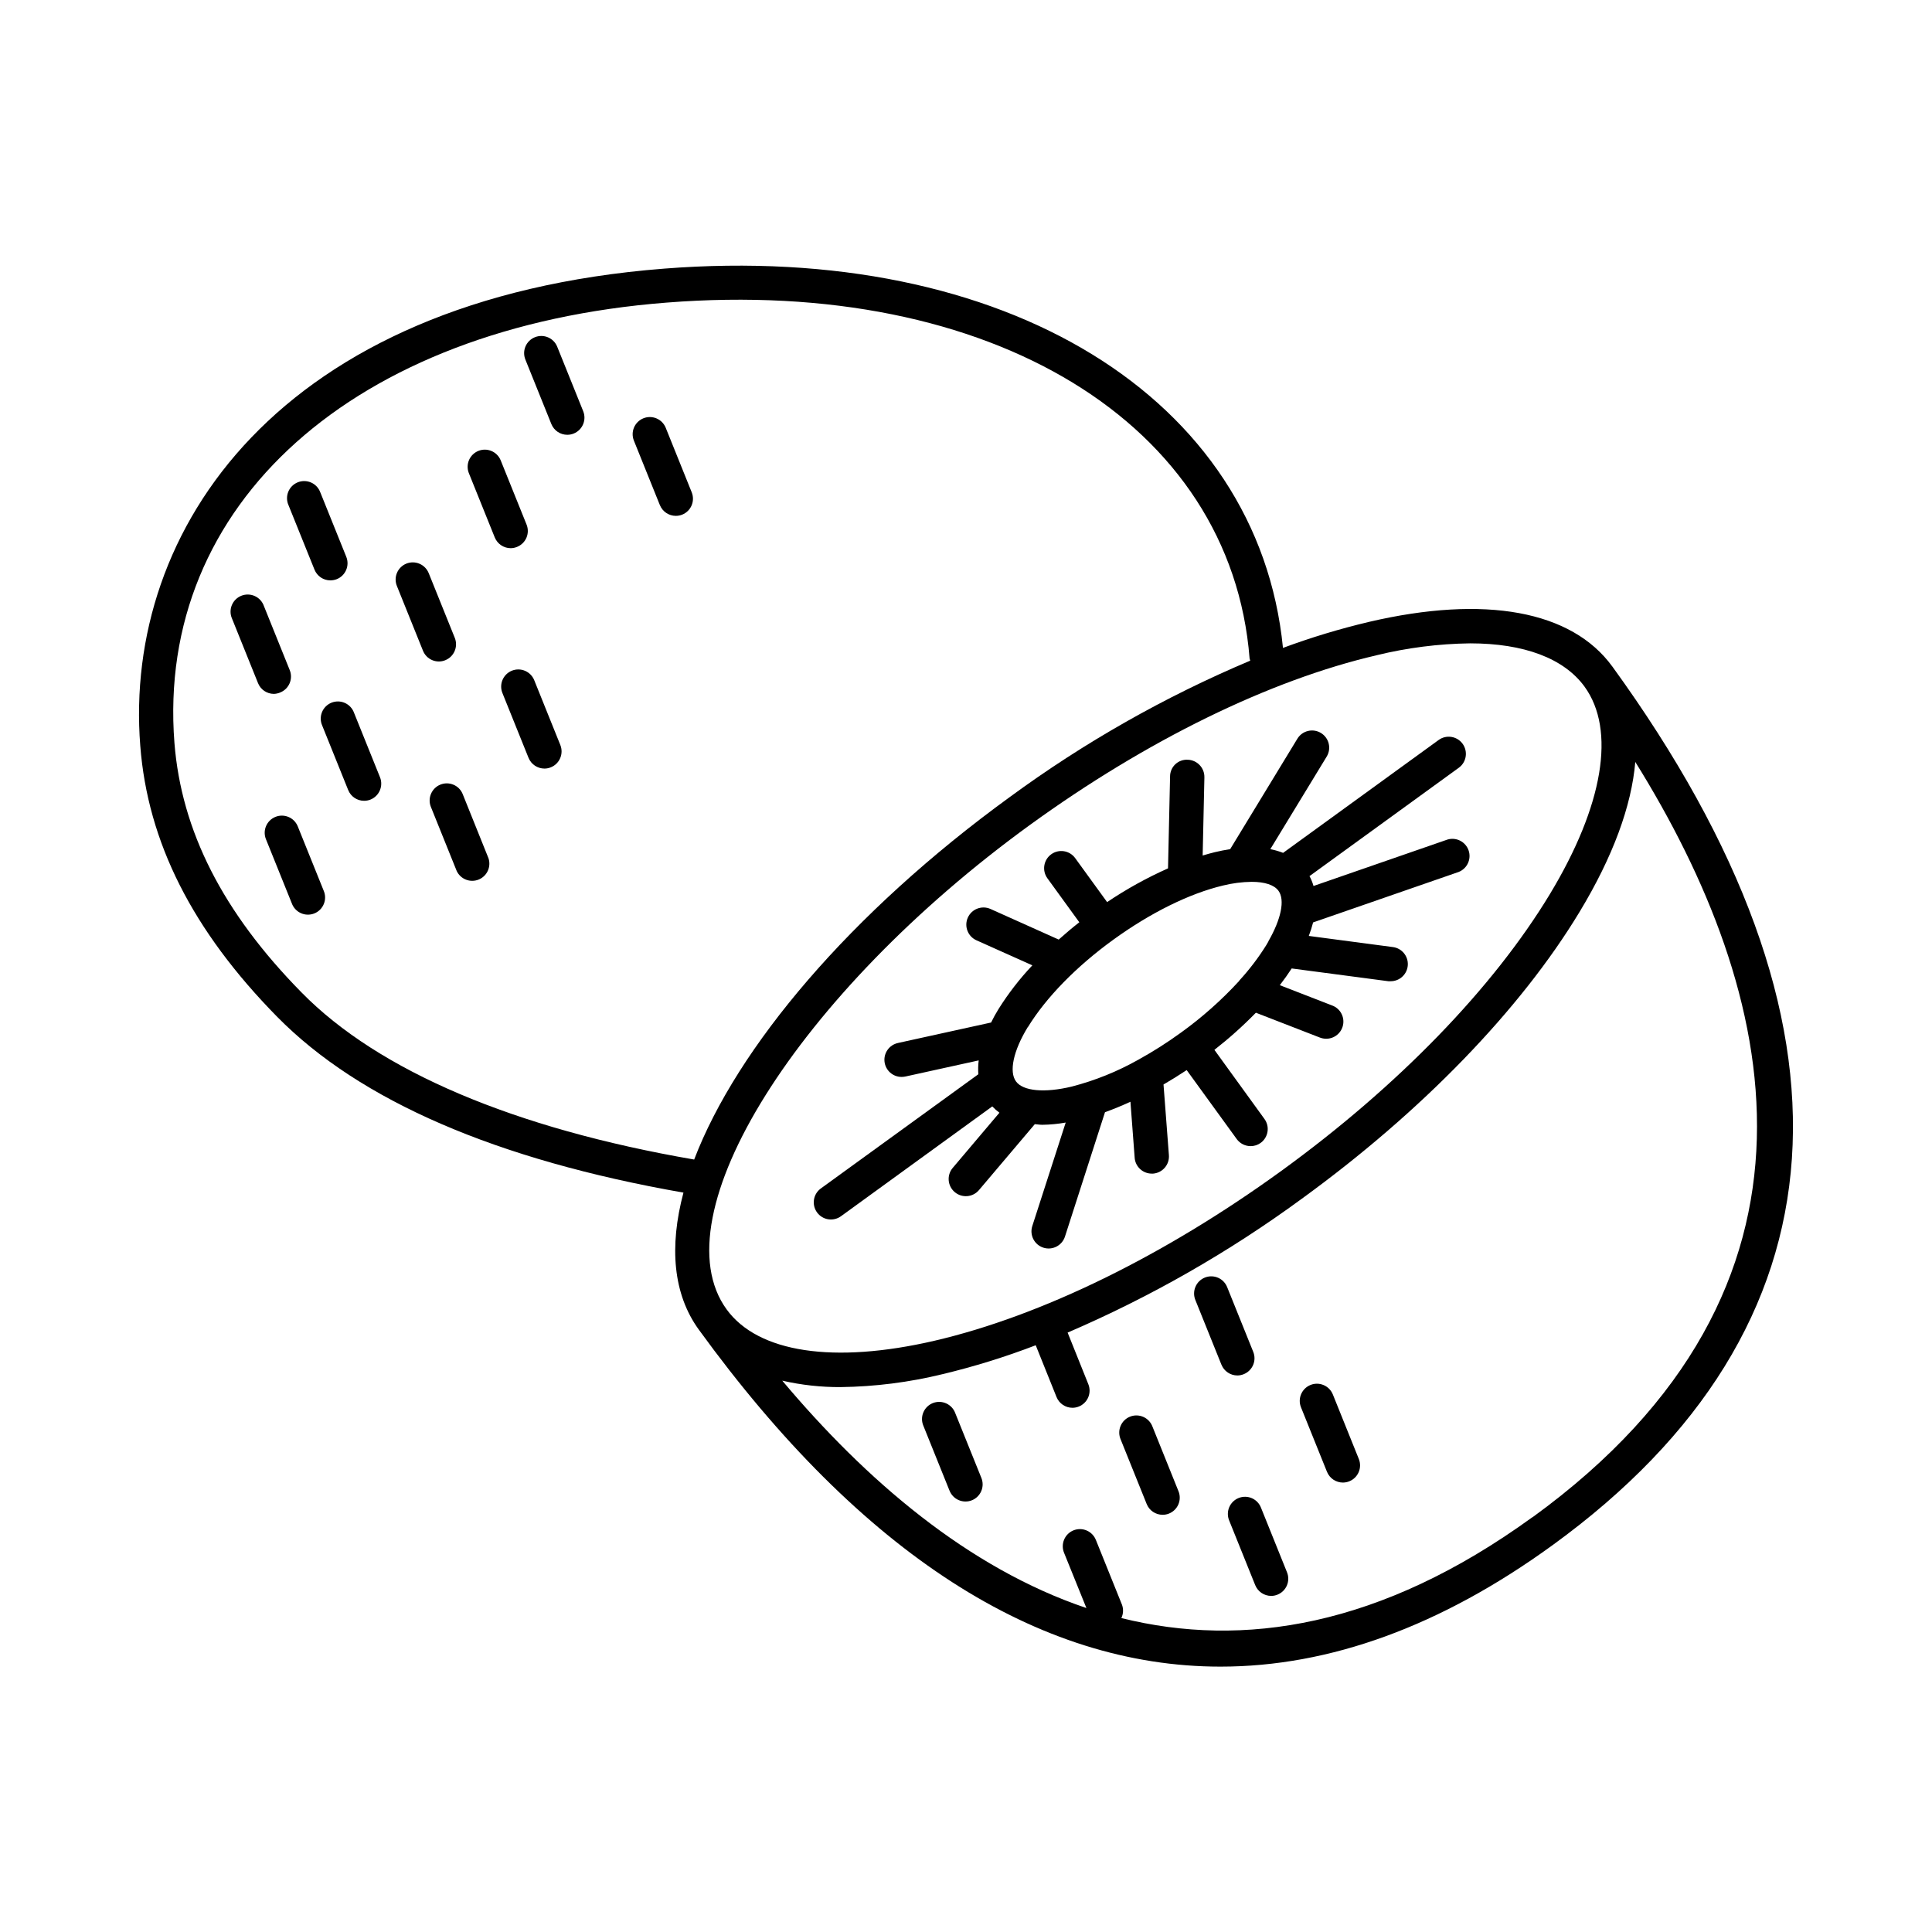 <?xml version="1.0" encoding="UTF-8"?>
<!-- Uploaded to: ICON Repo, www.iconrepo.com, Generator: ICON Repo Mixer Tools -->
<svg fill="#000000" width="800px" height="800px" version="1.1" viewBox="144 144 512 512" xmlns="http://www.w3.org/2000/svg">
 <g>
  <path d="m571.27 320.62c-10.746-14.762-33.652-19.012-64.5-11.809v0.004c-7.727 1.824-15.328 4.125-22.77 6.887-6.574-66.352-73.625-107.61-164.04-100.51-102.11 7.981-143.28 69.246-138.79 126.42 1.969 25.586 13.863 49.043 36.262 71.832 21.914 22.27 58.156 37.934 107.69 46.613-3.816 14.348-2.746 26.914 4.062 36.301 43.098 59.375 89.867 89.316 138.25 89.316 28.918 0 58.41-10.695 88.02-32.195 79.191-57.5 84.641-138.01 15.82-232.86zm-243.31 130.67c-47.656-8.215-83.641-23.469-104.05-44.281-20.832-21.164-31.844-42.805-33.684-66.137-4.922-63.27 47.457-110.21 130.44-116.68 86.051-6.789 149.57 32.02 154.49 94.316v0.004c0.043 0.195 0.098 0.383 0.168 0.57-22.586 9.52-43.973 21.652-63.734 36.152-42.273 30.719-72.266 66.352-83.629 96.059zm8.59 39.695c-18.047-24.855 18.773-83.641 80.395-128.37 30.867-22.395 63.496-38.375 91.887-44.969l-0.004-0.004c8.109-1.98 16.414-3.039 24.758-3.148 14.23 0 24.836 3.938 30.328 11.465 8.344 11.492 5 31.488-9.16 54.957-15.066 24.945-40.344 51.012-71.242 73.418-30.898 22.406-63.496 38.375-91.875 44.98-26.68 6.184-46.742 3.164-55.086-8.328zm213.53 55.105c-40.176 29.145-76.691 34.727-108.91 26.715 0.535-1.113 0.594-2.398 0.16-3.555l-6.887-17.094-0.004 0.004c-0.434-1.141-1.309-2.059-2.426-2.547-1.117-0.492-2.387-0.508-3.519-0.055-1.133 0.457-2.035 1.348-2.5 2.477-0.469 1.125-0.465 2.394 0.012 3.519l5.902 14.594c-31.488-10.629-58.586-34.055-80.59-60.25l0.004-0.004c5.07 1.16 10.258 1.73 15.457 1.703 9.082-0.117 18.121-1.262 26.941-3.414 8.414-2.012 16.684-4.574 24.758-7.676l5.512 13.719c0.695 1.723 2.363 2.852 4.223 2.852 0.578 0 1.156-0.113 1.691-0.332 1.117-0.449 2.012-1.324 2.484-2.43 0.473-1.109 0.484-2.359 0.035-3.477l-5.492-13.688c21.938-9.43 42.734-21.312 61.992-35.422 31.832-23.105 57.996-50.117 73.684-76.074 8.855-14.641 13.777-28.102 14.762-39.734 37.812 60.742 57.16 138.91-27.25 200.18z"/>
  <path d="m408.86 438.88-12.367 14.613h-0.004c-1.629 1.918-1.398 4.789 0.52 6.422 1.914 1.629 4.789 1.398 6.418-0.516l14.809-17.484c0.688 0.051 1.328 0.168 2.066 0.168v-0.004c2.055-0.031 4.102-0.23 6.121-0.59l-8.855 27.434c-0.77 2.391 0.547 4.953 2.938 5.723s4.953-0.547 5.723-2.938l10.609-32.965c2.215-0.789 4.469-1.723 6.742-2.766l1.121 14.84h-0.004c0.18 2.371 2.16 4.203 4.535 4.203h0.348c1.207-0.094 2.332-0.664 3.117-1.59 0.789-0.922 1.172-2.121 1.074-3.332l-1.426-18.695c2.055-1.199 4.102-2.461 6.141-3.816l13.266 18.281h-0.004c0.859 1.176 2.231 1.871 3.691 1.871 0.957 0 1.891-0.301 2.664-0.867 2.023-1.484 2.465-4.324 0.984-6.348l-13.254-18.301c3.879-3.031 7.555-6.32 10.992-9.84l16.992 6.594v-0.004c0.527 0.203 1.082 0.305 1.645 0.305 2.191 0.004 4.07-1.555 4.473-3.707 0.406-2.156-0.785-4.289-2.828-5.078l-13.941-5.41c1.141-1.477 2.184-2.953 3.148-4.43l25.645 3.387h0.602l-0.008-0.004c2.394 0 4.375-1.859 4.531-4.25 0.156-2.387-1.566-4.488-3.938-4.801l-22.297-2.953h-0.004c0.453-1.168 0.832-2.367 1.145-3.582l38.574-13.371h-0.004c2.266-0.891 3.426-3.406 2.637-5.707-0.793-2.301-3.254-3.574-5.586-2.883l-35.512 12.309h-0.004c-0.254-0.91-0.609-1.785-1.062-2.617l39.566-28.715c2.035-1.473 2.484-4.316 1.012-6.352-1.477-2.031-4.32-2.484-6.352-1.008l-41.219 29.914h-0.004c-1.094-0.43-2.227-0.758-3.383-0.984l14.938-24.531c1.305-2.144 0.625-4.945-1.523-6.254-2.144-1.305-4.945-0.625-6.25 1.523l-17.809 29.266c-1.309 0.195-2.668 0.461-4.062 0.797-1.062 0.254-2.144 0.562-3.227 0.887l0.461-20.734-0.004-0.004c0.051-2.508-1.938-4.586-4.449-4.644-1.211-0.062-2.398 0.379-3.277 1.219-0.879 0.84-1.371 2.004-1.367 3.219l-0.543 24.344 0.004 0.004c-5.633 2.508-11.035 5.5-16.148 8.941l-8.461-11.66c-1.477-2.031-4.32-2.484-6.352-1.008-2.035 1.477-2.484 4.32-1.012 6.352l8.461 11.66c-1.898 1.484-3.711 3.019-5.461 4.586l-18.074-8.109c-2.293-1.027-4.984 0-6.012 2.293-1.027 2.293 0 4.984 2.293 6.012l14.809 6.633c-3.359 3.559-6.363 7.438-8.965 11.582-0.746 1.211-1.406 2.402-1.969 3.57l-24.668 5.422v0.004c-2.285 0.48-3.832 2.617-3.578 4.941 0.254 2.32 2.227 4.074 4.562 4.051 0.332-0.004 0.66-0.039 0.984-0.109l19.414-4.269c-0.148 1.219-0.184 2.445-0.098 3.672l-41.645 30.199c-1.008 0.691-1.695 1.766-1.902 2.973s0.082 2.445 0.801 3.438c0.719 0.992 1.805 1.652 3.019 1.832 1.211 0.176 2.441-0.141 3.418-0.883l40.008-29.039c0.582 0.609 1.215 1.172 1.891 1.672zm7.566-22.719c4.781-7.793 12.793-16.02 22.633-23.145 9.84-7.125 20.121-12.211 29.02-14.336h-0.004c2.496-0.621 5.055-0.953 7.629-0.984 3.445 0 5.973 0.809 7.106 2.371 1.762 2.422 0.707 7.5-2.676 13.383v0.059c-0.188 0.324-0.363 0.648-0.57 0.984h-0.004c-2.082 3.336-4.473 6.473-7.133 9.367v0.059c-4.668 5.086-9.84 9.684-15.441 13.719-3.621 2.633-7.402 5.039-11.324 7.203-5.547 3.125-11.48 5.516-17.645 7.113-7.211 1.73-12.871 1.211-14.762-1.359-1.887-2.566-0.746-8.098 3.133-14.434z"/>
  <path d="m218.27 327.51c2.324-0.938 3.449-3.578 2.519-5.906l-6.871-17.051c-0.418-1.16-1.289-2.098-2.414-2.602-1.125-0.504-2.406-0.527-3.551-0.07-1.145 0.461-2.055 1.363-2.519 2.504-0.465 1.145-0.445 2.426 0.055 3.551l6.887 17.094c0.688 1.723 2.356 2.852 4.211 2.856 0.578-0.023 1.148-0.148 1.684-0.375z"/>
  <path d="m262.01 318.96c2.324-0.938 3.449-3.578 2.519-5.906l-6.887-17.094v0.004c-0.438-1.141-1.312-2.059-2.43-2.547-1.117-0.492-2.387-0.508-3.519-0.055-1.129 0.457-2.031 1.348-2.5 2.477-0.469 1.129-0.461 2.394 0.016 3.519l6.887 17.094v-0.004c0.445 1.121 1.32 2.016 2.43 2.488 1.105 0.473 2.359 0.484 3.473 0.031z"/>
  <path d="m227.34 294.95c0.688 1.723 2.356 2.856 4.211 2.856 0.582-0.004 1.16-0.113 1.703-0.324 2.324-0.938 3.449-3.578 2.519-5.906l-6.887-17.094-0.004 0.004c-0.418-1.16-1.289-2.098-2.414-2.602-1.129-0.504-2.41-0.527-3.551-0.07-1.145 0.461-2.055 1.363-2.519 2.504-0.465 1.145-0.445 2.426 0.055 3.551z"/>
  <path d="m281.03 288.93c1.117-0.449 2.012-1.324 2.484-2.43 0.473-1.109 0.484-2.359 0.035-3.477l-6.887-17.094v0.004c-0.969-2.281-3.586-3.367-5.883-2.441s-3.434 3.519-2.551 5.836l6.887 17.094v-0.004c0.695 1.723 2.367 2.852 4.223 2.856 0.582-0.004 1.156-0.121 1.691-0.344z"/>
  <path d="m222.88 362.92c-0.969-2.281-3.586-3.367-5.883-2.441s-3.434 3.519-2.551 5.836l6.887 17.082c0.422 1.16 1.293 2.098 2.418 2.602s2.406 0.527 3.551 0.07c1.145-0.461 2.051-1.363 2.516-2.508 0.465-1.141 0.449-2.422-0.051-3.551z"/>
  <path d="m266.59 354.37c-0.965-2.281-3.582-3.367-5.879-2.441-2.301 0.926-3.434 3.519-2.551 5.836l6.887 17.094v-0.004c1.039 2.156 3.574 3.137 5.793 2.242 2.223-0.895 3.367-3.359 2.621-5.637z"/>
  <path d="m237.82 332.89c-0.418-1.16-1.293-2.098-2.418-2.602-1.125-0.504-2.406-0.527-3.551-0.07-1.141 0.461-2.051 1.363-2.516 2.504-0.465 1.145-0.445 2.426 0.051 3.551l6.887 17.094h0.004c0.684 1.723 2.356 2.856 4.211 2.852 0.582 0 1.16-0.109 1.703-0.324 2.316-0.941 3.441-3.578 2.519-5.902z"/>
  <path d="m285.61 324.34c-0.438-1.141-1.309-2.059-2.43-2.547-1.117-0.492-2.387-0.508-3.519-0.055-1.129 0.457-2.031 1.348-2.5 2.477s-0.461 2.394 0.016 3.519l6.887 17.094v-0.004c0.695 1.723 2.363 2.852 4.223 2.856 0.578 0 1.156-0.113 1.691-0.336 2.324-0.938 3.449-3.578 2.519-5.902z"/>
  <path d="m473.61 508.17c1.117-0.449 2.008-1.324 2.481-2.434 0.473-1.105 0.488-2.356 0.035-3.473l-6.887-17.094c-0.434-1.137-1.309-2.059-2.426-2.547-1.121-0.488-2.387-0.508-3.519-0.051s-2.035 1.348-2.5 2.477c-0.469 1.125-0.465 2.394 0.012 3.519l6.887 17.094 0.004-0.004c0.691 1.723 2.363 2.852 4.219 2.856 0.582-0.004 1.156-0.121 1.695-0.344z"/>
  <path d="m478.19 543.59c-0.434-1.141-1.309-2.059-2.426-2.551-1.121-0.488-2.387-0.504-3.519-0.051-1.133 0.457-2.035 1.348-2.504 2.477-0.465 1.125-0.461 2.394 0.016 3.519l6.887 17.094v-0.004c0.695 1.723 2.367 2.852 4.223 2.856 0.582 0 1.156-0.113 1.691-0.336 2.324-0.938 3.449-3.578 2.519-5.902z"/>
  <path d="m397.16 518.51c-0.418-1.16-1.293-2.098-2.418-2.602s-2.406-0.527-3.551-0.07c-1.141 0.461-2.051 1.363-2.516 2.508-0.465 1.141-0.445 2.422 0.051 3.551l6.887 17.094 0.004-0.004c0.434 1.141 1.309 2.059 2.426 2.547 1.117 0.488 2.387 0.508 3.519 0.055 1.133-0.457 2.031-1.348 2.5-2.477 0.469-1.129 0.465-2.394-0.016-3.519z"/>
  <path d="m449.43 522.1c-0.422-1.156-1.293-2.094-2.418-2.598s-2.406-0.531-3.551-0.07c-1.145 0.457-2.051 1.363-2.516 2.504s-0.445 2.422 0.051 3.551l6.887 17.094c0.691 1.727 2.363 2.856 4.223 2.852 0.578 0.004 1.156-0.105 1.691-0.324 1.117-0.449 2.012-1.324 2.484-2.43 0.473-1.109 0.484-2.356 0.035-3.473z"/>
  <path d="m497.22 513.55c-0.938-2.328-3.59-3.461-5.918-2.523-2.332 0.938-3.465 3.59-2.527 5.918l6.887 17.094h0.004c0.695 1.723 2.363 2.848 4.219 2.856 0.582-0.004 1.156-0.117 1.695-0.336 2.324-0.934 3.457-3.574 2.527-5.902z"/>
  <path d="m320.43 257.38c-0.938-2.332-3.586-3.465-5.914-2.531-2.332 0.934-3.465 3.582-2.531 5.914l6.887 17.094h0.004c0.695 1.719 2.363 2.848 4.219 2.852 0.582 0 1.156-0.109 1.695-0.324 2.324-0.934 3.457-3.574 2.527-5.902z"/>
  <path d="m291.67 235.89c-0.938-2.332-3.586-3.461-5.918-2.523s-3.461 3.586-2.523 5.918l6.887 17.094c0.699 1.719 2.367 2.844 4.223 2.844 0.582 0 1.156-0.109 1.691-0.328 2.328-0.934 3.461-3.574 2.531-5.902z"/>
 </g>
</svg>